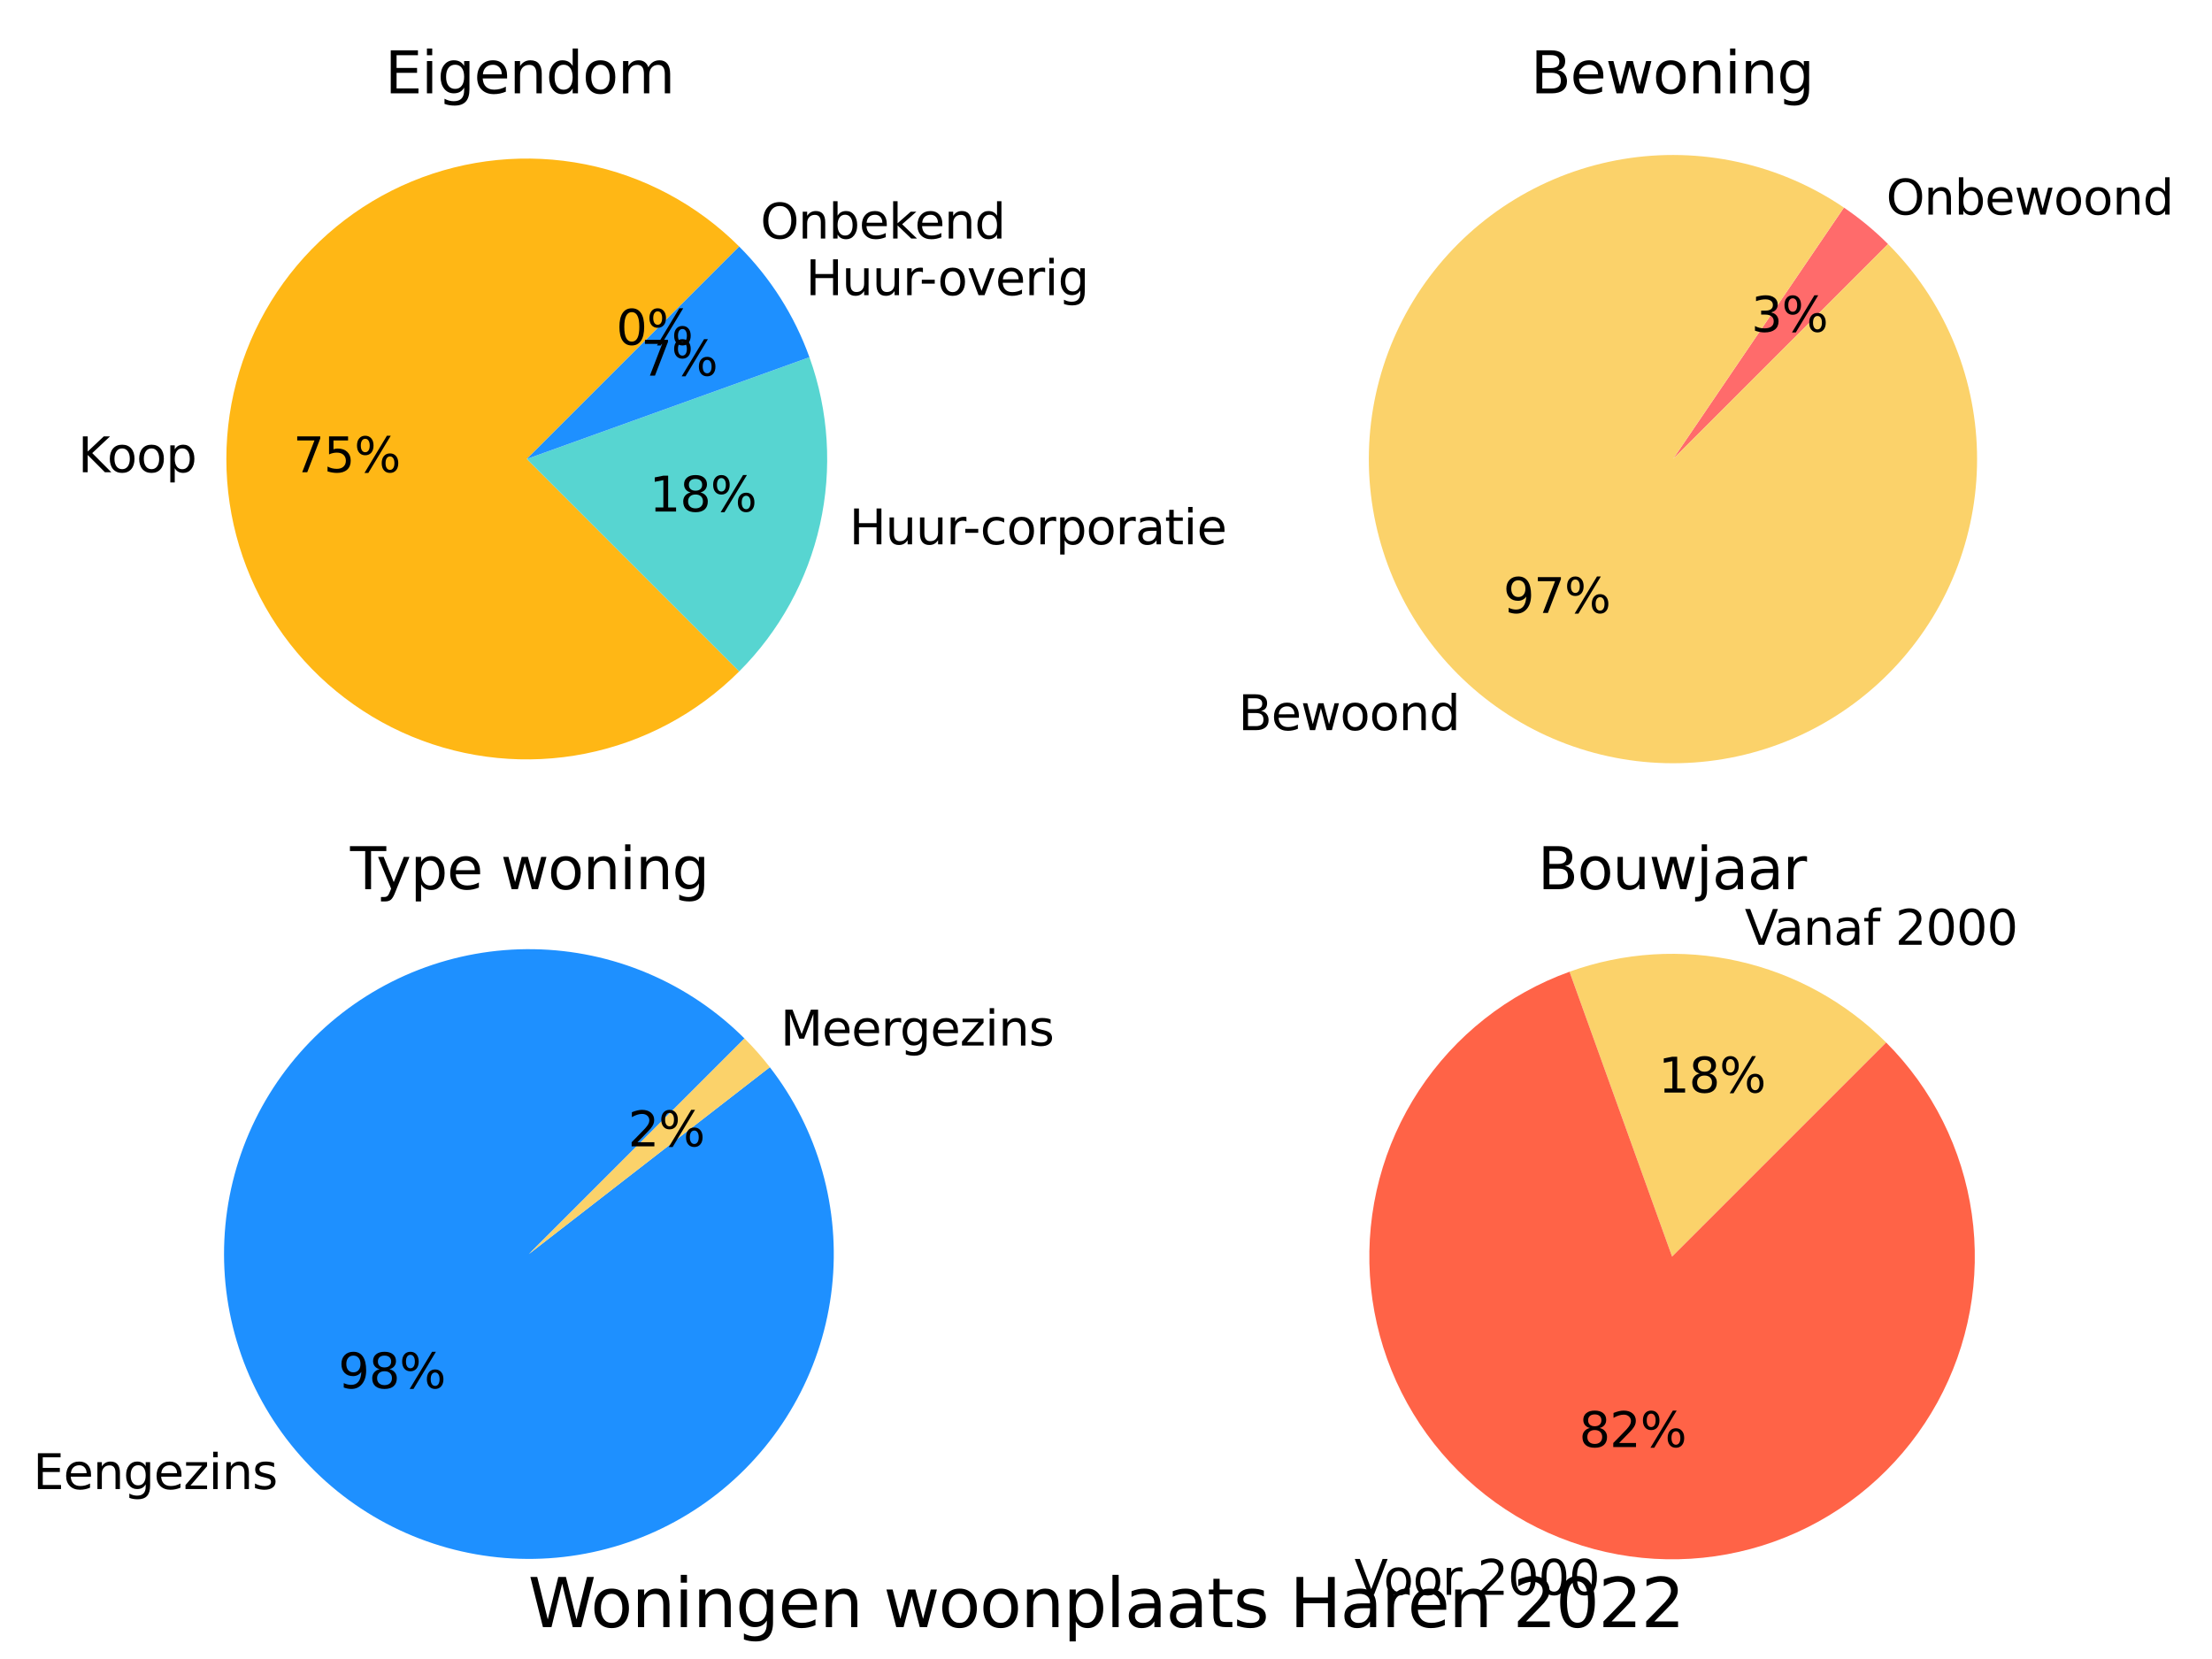 <?xml version="1.0" encoding="UTF-8"?>
<!DOCTYPE svg  PUBLIC '-//W3C//DTD SVG 1.1//EN'  'http://www.w3.org/Graphics/SVG/1.1/DTD/svg11.dtd'>
<svg width="460.8pt" height="345.6pt" version="1.1" viewBox="0 0 460.8 345.6" xmlns="http://www.w3.org/2000/svg" xmlns:xlink="http://www.w3.org/1999/xlink">
 <defs>
  <style type="text/css">*{stroke-linejoin: round; stroke-linecap: butt}</style>
 </defs>
 <g id="figure_1">
  <g id="patch_1">
   <path d="m0 345.6h460.8v-345.6h-460.8z" fill="#fff"/>
  </g>
  <g id="axes_1">
   <g id="patch_2">
    <path d="m153.99 51.361c-8.751-8.751-19.905-14.713-32.043-17.127-12.138-2.414-24.724-1.175-36.159 3.561-11.434 4.736-21.21 12.759-28.086 23.05-6.876 10.29-10.547 22.393-10.547 34.769s3.671 24.479 10.547 34.769c6.876 10.29 16.652 18.314 28.086 23.05s24.02 5.976 36.159 3.561 23.292-8.376 32.043-17.127l-44.252-44.252 44.252-44.252z" fill="#ffb715"/>
   </g>
   <g id="patch_3">
    <path d="m153.99 139.87c8.397-8.397 14.232-19.012 16.823-30.601 2.59-11.589 1.83-23.678-2.193-34.851l-58.883 21.199 44.252 44.252z" fill="#57d5d1"/>
   </g>
   <g id="patch_4">
    <path d="m168.62 74.415c-1.556-4.321-3.582-8.457-6.043-12.334s-5.34-7.472-8.588-10.719l-44.252 44.252 58.883-21.199z" fill="#1e90ff"/>
   </g>
   <g id="patch_5">
    <path d="m153.99 51.361-44.252 44.252 44.252-44.252z" fill="#ff6347"/>
   </g>
   <g id="text_1">
    <!-- Koop -->
    <g transform="translate(16.255 98.373) scale(.1 -.1)">
     <defs>
      <path id="DejaVuSans-4b" transform="scale(.016)" d="m628 4666h631v-1972l2094 1972h813l-2316-2175 2481-2491h-831l-2241 2247v-2247h-631v4666z"/>
      <path id="DejaVuSans-6f" transform="scale(.016)" d="m1959 3097q-462 0-731-361t-269-989 267-989q268-361 733-361 460 0 728 362 269 363 269 988 0 622-269 986-268 364-728 364zm0 487q750 0 1178-488 429-487 429-1349 0-859-429-1349-428-489-1178-489-753 0-1180 489-426 490-426 1349 0 862 426 1349 427 488 1180 488z"/>
      <path id="DejaVuSans-70" transform="scale(.016)" d="m1159 525v-1856h-578v4831h578v-531q182 312 458 463 277 152 661 152 638 0 1036-506 399-506 399-1331t-399-1332q-398-506-1036-506-384 0-661 152-276 152-458 464zm1957 1222q0 634-261 995t-717 361q-457 0-718-361t-261-995 261-995 718-361q456 0 717 361t261 995z"/>
     </defs>
     <use xlink:href="#DejaVuSans-4b"/>
     <use x="60.576" xlink:href="#DejaVuSans-6f"/>
     <use x="121.758" xlink:href="#DejaVuSans-6f"/>
     <use x="182.939" xlink:href="#DejaVuSans-70"/>
    </g>
   </g>
   <g id="text_2">
    <!-- 75% -->
    <g transform="translate(61.077 98.373) scale(.1 -.1)">
     <defs>
      <path id="DejaVuSans-37" transform="scale(.016)" d="m525 4666h3e3v-269l-1694-4397h-659l1594 4134h-2241v532z"/>
      <path id="DejaVuSans-35" transform="scale(.016)" d="m691 4666h2478v-532h-1900v-1143q137 47 274 70 138 23 276 23 781 0 1237-428 457-428 457-1159 0-753-469-1171-469-417-1322-417-294 0-599 50-304 50-629 150v635q281-153 581-228t634-75q541 0 856 284 316 284 316 772 0 487-316 771-315 285-856 285-253 0-505-56-251-56-513-175v2344z"/>
      <path id="DejaVuSans-25" transform="scale(.016)" d="m4653 2053q-272 0-427-231-154-231-154-644 0-406 154-639 155-233 427-233 266 0 420 233 155 233 155 639 0 410-155 642-154 233-420 233zm0 397q494 0 784-344 291-343 291-928 0-584-292-927-292-342-783-342-500 0-791 342-290 343-290 927 0 588 292 930t789 342zm-3225 1903q-269 0-424-233-154-232-154-639 0-412 153-644 153-231 425-231t426 231q155 232 155 644 0 403-156 637-156 235-425 235zm2822 397h500l-2919-4841h-500l2919 4841zm-2822 0q494 0 787-342 294-342 294-927 0-590-292-931t-789-341-786 342q-289 343-289 930 0 582 290 925 291 344 785 344z"/>
     </defs>
     <use xlink:href="#DejaVuSans-37"/>
     <use x="63.623" xlink:href="#DejaVuSans-35"/>
     <use x="127.246" xlink:href="#DejaVuSans-25"/>
    </g>
   </g>
   <g id="text_3">
    <!-- Huur-corporatie -->
    <g transform="translate(176.92 113.39) scale(.1 -.1)">
     <defs>
      <path id="DejaVuSans-48" transform="scale(.016)" d="m628 4666h631v-1913h2294v1913h631v-4666h-631v2222h-2294v-2222h-631v4666z"/>
      <path id="DejaVuSans-75" transform="scale(.016)" d="m544 1381v2119h575v-2097q0-497 193-746 194-248 582-248 465 0 735 297 271 297 271 810v1984h575v-3500h-575v538q-209-319-486-474-276-155-642-155-603 0-916 375-312 375-312 1097zm1447 2203z"/>
      <path id="DejaVuSans-72" transform="scale(.016)" d="m2631 2963q-97 56-211 82-114 27-251 27-488 0-749-317t-261-911v-1844h-578v3500h578v-544q182 319 472 473 291 155 707 155 59 0 131-8 72-7 159-23l3-590z"/>
      <path id="DejaVuSans-2d" transform="scale(.016)" d="m313 2009h1684v-512h-1684v512z"/>
      <path id="DejaVuSans-63" transform="scale(.016)" d="m3122 3366v-538q-244 135-489 202t-495 67q-560 0-870-355-309-354-309-995t309-996q310-354 870-354 250 0 495 67t489 202v-532q-241-112-499-168-257-57-548-57-791 0-1257 497-465 497-465 1341 0 856 470 1346 471 491 1290 491 265 0 518-55 253-54 491-163z"/>
      <path id="DejaVuSans-61" transform="scale(.016)" d="m2194 1759q-697 0-966-159t-269-544q0-306 202-486 202-179 548-179 479 0 768 339t289 901v128h-572zm1147 238v-1997h-575v531q-197-318-491-470t-719-152q-537 0-855 302-317 302-317 808 0 590 395 890 396 300 1180 300h807v57q0 397-261 614t-733 217q-300 0-585-72-284-72-546-216v532q315 122 612 182 297 61 578 61 760 0 1135-394 375-393 375-1193z"/>
      <path id="DejaVuSans-74" transform="scale(.016)" d="m1172 4494v-994h1184v-447h-1184v-1900q0-428 117-550t477-122h590v-481h-590q-666 0-919 248-253 249-253 905v1900h-422v447h422v994h578z"/>
      <path id="DejaVuSans-69" transform="scale(.016)" d="m603 3500h575v-3500h-575v3500zm0 1363h575v-729h-575v729z"/>
      <path id="DejaVuSans-65" transform="scale(.016)" d="m3597 1894v-281h-2644q38-594 358-905t892-311q331 0 642 81t618 244v-544q-310-131-635-200t-659-69q-838 0-1327 487-489 488-489 1320 0 859 464 1363 464 505 1252 505 706 0 1117-455 411-454 411-1235zm-575 169q-6 471-264 752-258 282-683 282-481 0-770-272t-333-766l2050 4z"/>
     </defs>
     <use xlink:href="#DejaVuSans-48"/>
     <use x="75.195" xlink:href="#DejaVuSans-75"/>
     <use x="138.574" xlink:href="#DejaVuSans-75"/>
     <use x="201.953" xlink:href="#DejaVuSans-72"/>
     <use x="236.691" xlink:href="#DejaVuSans-2d"/>
     <use x="272.775" xlink:href="#DejaVuSans-63"/>
     <use x="327.756" xlink:href="#DejaVuSans-6f"/>
     <use x="388.938" xlink:href="#DejaVuSans-72"/>
     <use x="430.051" xlink:href="#DejaVuSans-70"/>
     <use x="493.527" xlink:href="#DejaVuSans-6f"/>
     <use x="554.709" xlink:href="#DejaVuSans-72"/>
     <use x="595.822" xlink:href="#DejaVuSans-61"/>
     <use x="657.102" xlink:href="#DejaVuSans-74"/>
     <use x="696.311" xlink:href="#DejaVuSans-69"/>
     <use x="724.094" xlink:href="#DejaVuSans-65"/>
    </g>
   </g>
   <g id="text_4">
    <!-- 18% -->
    <g transform="translate(135.27 106.56) scale(.1 -.1)">
     <defs>
      <path id="DejaVuSans-31" transform="scale(.016)" d="m794 531h1031v3560l-1122-225v575l1116 225h631v-4135h1031v-531h-2687v531z"/>
      <path id="DejaVuSans-38" transform="scale(.016)" d="m2034 2216q-450 0-708-241-257-241-257-662 0-422 257-663 258-241 708-241t709 242q260 243 260 662 0 421-258 662-257 241-711 241zm-631 268q-406 100-633 378-226 279-226 679 0 559 398 884 399 325 1092 325 697 0 1094-325t397-884q0-400-227-679-226-278-629-378 456-106 710-416 255-309 255-755 0-679-414-1042-414-362-1186-362-771 0-1186 362-414 363-414 1042 0 446 256 755 257 310 713 416zm-231 997q0-362 226-565 227-203 636-203 407 0 636 203 230 203 230 565 0 363-230 566-229 203-636 203-409 0-636-203-226-203-226-566z"/>
     </defs>
     <use xlink:href="#DejaVuSans-31"/>
     <use x="63.623" xlink:href="#DejaVuSans-38"/>
     <use x="127.246" xlink:href="#DejaVuSans-25"/>
    </g>
   </g>
   <g id="text_5">
    <!-- Huur-overig -->
    <g transform="translate(167.86 61.487) scale(.1 -.1)">
     <defs>
      <path id="DejaVuSans-76" transform="scale(.016)" d="m191 3500h609l1094-2937 1094 2937h609l-1313-3500h-781l-1312 3500z"/>
      <path id="DejaVuSans-67" transform="scale(.016)" d="m2906 1791q0 625-258 968-257 344-723 344-462 0-720-344-258-343-258-968 0-622 258-966t720-344q466 0 723 344 258 344 258 966zm575-1357q0-893-397-1329-396-436-1215-436-303 0-572 45t-522 139v559q253-137 500-202 247-66 503-66 566 0 847 295t281 892v285q-178-310-456-463t-666-153q-643 0-1037 490-394 491-394 1301 0 812 394 1302 394 491 1037 491 388 0 666-153t456-462v531h575v-3066z"/>
     </defs>
     <use xlink:href="#DejaVuSans-48"/>
     <use x="75.195" xlink:href="#DejaVuSans-75"/>
     <use x="138.574" xlink:href="#DejaVuSans-75"/>
     <use x="201.953" xlink:href="#DejaVuSans-72"/>
     <use x="236.691" xlink:href="#DejaVuSans-2d"/>
     <use x="274.65" xlink:href="#DejaVuSans-6f"/>
     <use x="335.832" xlink:href="#DejaVuSans-76"/>
     <use x="395.012" xlink:href="#DejaVuSans-65"/>
     <use x="456.535" xlink:href="#DejaVuSans-72"/>
     <use x="497.648" xlink:href="#DejaVuSans-69"/>
     <use x="525.432" xlink:href="#DejaVuSans-67"/>
    </g>
   </g>
   <g id="text_6">
    <!-- 7% -->
    <g transform="translate(133.51 78.253) scale(.1 -.1)">
     <use xlink:href="#DejaVuSans-37"/>
     <use x="63.623" xlink:href="#DejaVuSans-25"/>
    </g>
   </g>
   <g id="text_7">
    <!-- Onbekend -->
    <g transform="translate(158.42 49.696) scale(.1 -.1)">
     <defs>
      <path id="DejaVuSans-4f" transform="scale(.016)" d="m2522 4238q-688 0-1093-513-404-512-404-1397 0-881 404-1394 405-512 1093-512 687 0 1089 512 402 513 402 1394 0 885-402 1397-402 513-1089 513zm0 512q981 0 1568-658 588-658 588-1764 0-1103-588-1761-587-658-1568-658-984 0-1574 656-589 657-589 1763t589 1764q590 658 1574 658z"/>
      <path id="DejaVuSans-6e" transform="scale(.016)" d="m3513 2113v-2113h-575v2094q0 497-194 743-194 247-581 247-466 0-735-297-269-296-269-809v-1978h-578v3500h578v-544q207 316 486 472 280 156 646 156 603 0 912-373 310-373 310-1098z"/>
      <path id="DejaVuSans-62" transform="scale(.016)" d="m3116 1747q0 634-261 995t-717 361q-457 0-718-361t-261-995 261-995 718-361q456 0 717 361t261 995zm-1957 1222q182 312 458 463 277 152 661 152 638 0 1036-506 399-506 399-1331t-399-1332q-398-506-1036-506-384 0-661 152-276 152-458 464v-525h-578v4863h578v-1894z"/>
      <path id="DejaVuSans-6b" transform="scale(.016)" d="m581 4863h578v-2872l1716 1509h734l-1856-1637 1935-1863h-750l-1779 1709v-1709h-578v4863z"/>
      <path id="DejaVuSans-64" transform="scale(.016)" d="m2906 2969v1894h575v-4863h-575v525q-181-312-458-464-276-152-664-152-634 0-1033 506-398 507-398 1332t398 1331q399 506 1033 506 388 0 664-152 277-151 458-463zm-1959-1222q0-634 261-995t717-361 718 361q263 361 263 995t-263 995q-262 361-718 361t-717-361-261-995z"/>
     </defs>
     <use xlink:href="#DejaVuSans-4f"/>
     <use x="78.711" xlink:href="#DejaVuSans-6e"/>
     <use x="142.09" xlink:href="#DejaVuSans-62"/>
     <use x="205.566" xlink:href="#DejaVuSans-65"/>
     <use x="267.09" xlink:href="#DejaVuSans-6b"/>
     <use x="321.375" xlink:href="#DejaVuSans-65"/>
     <use x="382.898" xlink:href="#DejaVuSans-6e"/>
     <use x="446.277" xlink:href="#DejaVuSans-64"/>
    </g>
   </g>
   <g id="text_8">
    <!-- 0% -->
    <g transform="translate(128.36 71.822) scale(.1 -.1)">
     <defs>
      <path id="DejaVuSans-30" transform="scale(.016)" d="m2034 4250q-487 0-733-480-245-479-245-1442 0-959 245-1439 246-480 733-480 491 0 736 480 246 480 246 1439 0 963-246 1442-245 480-736 480zm0 500q785 0 1199-621 414-620 414-1801 0-1178-414-1799-414-620-1199-620-784 0-1198 620-414 621-414 1799 0 1181 414 1801 414 621 1198 621z"/>
     </defs>
     <use xlink:href="#DejaVuSans-30"/>
     <use x="63.623" xlink:href="#DejaVuSans-25"/>
    </g>
   </g>
   <g id="text_9">
    <!-- Eigendom -->
    <g transform="translate(80.195 19.44) scale(.12 -.12)">
     <defs>
      <path id="DejaVuSans-45" transform="scale(.016)" d="m628 4666h2950v-532h-2319v-1381h2222v-531h-2222v-1691h2375v-531h-3006v4666z"/>
      <path id="DejaVuSans-6d" transform="scale(.016)" d="m3328 2828q216 388 516 572t706 184q547 0 844-383 297-382 297-1088v-2113h-578v2094q0 503-179 746-178 244-543 244-447 0-707-297-259-296-259-809v-1978h-578v2094q0 506-178 748t-550 242q-441 0-701-298-259-298-259-808v-1978h-578v3500h578v-544q197 322 472 475t653 153q382 0 649-194 267-193 395-562z"/>
     </defs>
     <use xlink:href="#DejaVuSans-45"/>
     <use x="63.184" xlink:href="#DejaVuSans-69"/>
     <use x="90.967" xlink:href="#DejaVuSans-67"/>
     <use x="154.443" xlink:href="#DejaVuSans-65"/>
     <use x="215.967" xlink:href="#DejaVuSans-6e"/>
     <use x="279.346" xlink:href="#DejaVuSans-64"/>
     <use x="342.822" xlink:href="#DejaVuSans-6f"/>
     <use x="404.004" xlink:href="#DejaVuSans-6d"/>
    </g>
   </g>
  </g>
  <g id="axes_2">
   <g id="patch_6">
    <path d="m393.31 50.841c-1.408-1.408-2.881-2.748-4.415-4.017-1.534-1.269-3.127-2.465-4.773-3.584l-35.611 52.401 44.8-44.8z" fill="#ff6b6b"/>
   </g>
   <g id="patch_7">
    <path d="m384.12 43.24c-6.673-4.535-14.152-7.754-22.034-9.483-7.881-1.729-16.021-1.937-23.98-0.612-7.959 1.325-15.593 4.158-22.489 8.347-6.896 4.189-12.929 9.657-17.774 16.109s-8.412 13.771-10.511 21.562c-2.099 7.791-2.689 15.912-1.741 23.925 0.948 8.013 3.419 15.771 7.278 22.857 3.859 7.086 9.037 13.37 15.254 18.513s13.36 9.052 21.043 11.515c7.684 2.463 15.767 3.436 23.816 2.866s15.915-2.672 23.175-6.193c7.26-3.521 13.781-8.397 19.211-14.365s9.671-12.919 12.493-20.478 4.175-15.588 3.985-23.655-1.919-16.023-5.095-23.441c-3.175-7.418-7.739-14.161-13.444-19.866l-44.8 44.8 35.611-52.401z" fill="#fbd26a"/>
   </g>
   <g id="text_10">
    <!-- Onbewoond -->
    <g transform="translate(392.93 44.702) scale(.1 -.1)">
     <defs>
      <path id="DejaVuSans-77" transform="scale(.016)" d="m269 3500h575l719-2731 715 2731h678l719-2731 716 2731h575l-916-3500h-678l-753 2869-756-2869h-679l-915 3500z"/>
     </defs>
     <use xlink:href="#DejaVuSans-4f"/>
     <use x="78.711" xlink:href="#DejaVuSans-6e"/>
     <use x="142.09" xlink:href="#DejaVuSans-62"/>
     <use x="205.566" xlink:href="#DejaVuSans-65"/>
     <use x="267.09" xlink:href="#DejaVuSans-77"/>
     <use x="348.877" xlink:href="#DejaVuSans-6f"/>
     <use x="410.059" xlink:href="#DejaVuSans-6f"/>
     <use x="471.24" xlink:href="#DejaVuSans-6e"/>
     <use x="534.619" xlink:href="#DejaVuSans-64"/>
    </g>
   </g>
   <g id="text_11">
    <!-- 3% -->
    <g transform="translate(364.81 69.11) scale(.1 -.1)">
     <defs>
      <path id="DejaVuSans-33" transform="scale(.016)" d="m2597 2516q453-97 707-404 255-306 255-756 0-690-475-1069-475-378-1350-378-293 0-604 58t-642 174v609q262-153 574-231 313-78 654-78 593 0 904 234t311 681q0 413-289 645-289 233-804 233h-544v519h569q465 0 712 186t247 536q0 359-255 551-254 193-729 193-260 0-557-57-297-56-653-174v562q360 100 674 150t592 50q719 0 1137-327 419-326 419-882 0-388-222-655t-631-370z"/>
     </defs>
     <use xlink:href="#DejaVuSans-33"/>
     <use x="63.623" xlink:href="#DejaVuSans-25"/>
    </g>
   </g>
   <g id="text_12">
    <!-- Bewoond -->
    <g transform="translate(257.97 152.1) scale(.1 -.1)">
     <defs>
      <path id="DejaVuSans-42" transform="scale(.016)" d="m1259 2228v-1709h1013q509 0 754 211 246 211 246 645 0 438-246 645-245 208-754 208h-1013zm0 1919v-1406h935q462 0 688 173 227 174 227 530 0 353-227 528-226 175-688 175h-935zm-631 519h1613q722 0 1112-300 391-300 391-853 0-429-200-682t-588-315q466-100 724-418 258-317 258-792 0-625-425-966-425-340-1210-340h-1675v4666z"/>
     </defs>
     <use xlink:href="#DejaVuSans-42"/>
     <use x="68.604" xlink:href="#DejaVuSans-65"/>
     <use x="130.127" xlink:href="#DejaVuSans-77"/>
     <use x="211.914" xlink:href="#DejaVuSans-6f"/>
     <use x="273.096" xlink:href="#DejaVuSans-6f"/>
     <use x="334.277" xlink:href="#DejaVuSans-6e"/>
     <use x="397.656" xlink:href="#DejaVuSans-64"/>
    </g>
   </g>
   <g id="text_13">
    <!-- 97% -->
    <g transform="translate(313.16 127.69) scale(.1 -.1)">
     <defs>
      <path id="DejaVuSans-39" transform="scale(.016)" d="m703 97v575q238-113 481-172 244-59 479-59 625 0 954 420 330 420 377 1277-181-269-460-413-278-144-615-144-700 0-1108 423-408 424-408 1159 0 718 425 1152 425 435 1131 435 810 0 1236-621 427-620 427-1801 0-1103-524-1761-523-658-1407-658-238 0-482 47-243 47-506 141zm1256 1978q425 0 673 290 249 291 249 798 0 503-249 795-248 292-673 292t-673-292-248-795q0-507 248-798 248-290 673-290z"/>
     </defs>
     <use xlink:href="#DejaVuSans-39"/>
     <use x="63.623" xlink:href="#DejaVuSans-37"/>
     <use x="127.246" xlink:href="#DejaVuSans-25"/>
    </g>
   </g>
   <g id="text_14">
    <!-- Bewoning -->
    <g transform="translate(318.87 19.44) scale(.12 -.12)">
     <use xlink:href="#DejaVuSans-42"/>
     <use x="68.604" xlink:href="#DejaVuSans-65"/>
     <use x="130.127" xlink:href="#DejaVuSans-77"/>
     <use x="211.914" xlink:href="#DejaVuSans-6f"/>
     <use x="273.096" xlink:href="#DejaVuSans-6e"/>
     <use x="336.475" xlink:href="#DejaVuSans-69"/>
     <use x="364.258" xlink:href="#DejaVuSans-6e"/>
     <use x="427.637" xlink:href="#DejaVuSans-67"/>
    </g>
   </g>
  </g>
  <g id="axes_3">
   <g id="patch_8">
    <path d="m155.09 216.33c-5.779-5.779-12.619-10.388-20.145-13.575-7.526-3.187-15.596-4.891-23.767-5.019-8.171-0.128-16.291 1.322-23.913 4.27-7.622 2.949-14.604 7.341-20.561 12.935-5.957 5.594-10.779 12.286-14.201 19.708-3.421 7.422-5.378 15.435-5.763 23.598-0.385 8.163 0.809 16.325 3.517 24.036 2.708 7.711 6.879 14.827 12.283 20.957s11.942 11.16 19.252 14.813c7.311 3.653 15.258 5.861 23.405 6.502 8.147 0.641 16.342-0.296 24.134-2.76 7.792-2.464 15.036-6.41 21.333-11.619 6.297-5.209 11.53-11.585 15.41-18.778 3.881-7.192 6.337-15.066 7.234-23.189 0.897-8.123 0.217-16.343-2.001-24.209s-5.934-15.23-10.943-21.687l-50.184 38.927 44.909-44.909z" fill="#1e90ff"/>
   </g>
   <g id="patch_9">
    <path d="m160.37 222.31c-0.815-1.051-1.663-2.076-2.543-3.074s-1.791-1.968-2.731-2.909l-44.909 44.909 50.184-38.927z" fill="#fbd26a"/>
   </g>
   <g id="text_15">
    <!-- Eengezins -->
    <g transform="translate(6.893 310.2) scale(.1 -.1)">
     <defs>
      <path id="DejaVuSans-7a" transform="scale(.016)" d="m353 3500h2731v-525l-2162-2516h2162v-459h-2809v525l2163 2516h-2085v459z"/>
      <path id="DejaVuSans-73" transform="scale(.016)" d="m2834 3397v-544q-243 125-506 187-262 63-544 63-428 0-642-131t-214-394q0-200 153-314t616-217l197-44q612-131 870-370t258-667q0-488-386-773-386-284-1061-284-281 0-586 55t-642 164v594q319-166 628-249 309-82 613-82 406 0 624 139 219 139 219 392 0 234-158 359-157 125-692 241l-200 47q-534 112-772 345-237 233-237 639 0 494 350 762 350 269 994 269 318 0 599-47 282-46 519-140z"/>
     </defs>
     <use xlink:href="#DejaVuSans-45"/>
     <use x="63.184" xlink:href="#DejaVuSans-65"/>
     <use x="124.707" xlink:href="#DejaVuSans-6e"/>
     <use x="188.086" xlink:href="#DejaVuSans-67"/>
     <use x="251.562" xlink:href="#DejaVuSans-65"/>
     <use x="313.086" xlink:href="#DejaVuSans-7a"/>
     <use x="365.576" xlink:href="#DejaVuSans-69"/>
     <use x="393.359" xlink:href="#DejaVuSans-6e"/>
     <use x="456.738" xlink:href="#DejaVuSans-73"/>
    </g>
   </g>
   <g id="text_16">
    <!-- 98% -->
    <g transform="translate(70.484 289.2) scale(.1 -.1)">
     <use xlink:href="#DejaVuSans-39"/>
     <use x="63.623" xlink:href="#DejaVuSans-38"/>
     <use x="127.246" xlink:href="#DejaVuSans-25"/>
    </g>
   </g>
   <g id="text_17">
    <!-- Meergezins -->
    <g transform="translate(162.59 217.8) scale(.1 -.1)">
     <defs>
      <path id="DejaVuSans-4d" transform="scale(.016)" d="m628 4666h941l1190-3175 1197 3175h941v-4666h-616v4097l-1203-3200h-634l-1203 3200v-4097h-613v4666z"/>
     </defs>
     <use xlink:href="#DejaVuSans-4d"/>
     <use x="86.279" xlink:href="#DejaVuSans-65"/>
     <use x="147.803" xlink:href="#DejaVuSans-65"/>
     <use x="209.326" xlink:href="#DejaVuSans-72"/>
     <use x="248.689" xlink:href="#DejaVuSans-67"/>
     <use x="312.166" xlink:href="#DejaVuSans-65"/>
     <use x="373.689" xlink:href="#DejaVuSans-7a"/>
     <use x="426.18" xlink:href="#DejaVuSans-69"/>
     <use x="453.963" xlink:href="#DejaVuSans-6e"/>
     <use x="517.342" xlink:href="#DejaVuSans-73"/>
    </g>
   </g>
   <g id="text_18">
    <!-- 2% -->
    <g transform="translate(130.83 238.8) scale(.1 -.1)">
     <defs>
      <path id="DejaVuSans-32" transform="scale(.016)" d="m1228 531h2203v-531h-2962v531q359 372 979 998 621 627 780 809 303 340 423 576 121 236 121 464 0 372-261 606-261 235-680 235-297 0-627-103-329-103-704-313v638q381 153 712 231 332 78 607 78 725 0 1156-363 431-362 431-968 0-288-108-546-107-257-392-607-78-91-497-524-418-433-1181-1211z"/>
     </defs>
     <use xlink:href="#DejaVuSans-32"/>
     <use x="63.623" xlink:href="#DejaVuSans-25"/>
    </g>
   </g>
   <g id="text_19">
    <!-- Type woning -->
    <g transform="translate(72.936 185.23) scale(.12 -.12)">
     <defs>
      <path id="DejaVuSans-54" transform="scale(.016)" d="m-19 4666h3947v-532h-1656v-4134h-634v4134h-1657v532z"/>
      <path id="DejaVuSans-79" transform="scale(.016)" d="m2059-325q-243-625-475-815-231-191-618-191h-460v481h338q237 0 368 113 132 112 291 531l103 262-1415 3444h609l1094-2737 1094 2737h609l-1538-3825z"/>
     </defs>
     <use xlink:href="#DejaVuSans-54"/>
     <use x="45.459" xlink:href="#DejaVuSans-79"/>
     <use x="104.639" xlink:href="#DejaVuSans-70"/>
     <use x="168.115" xlink:href="#DejaVuSans-65"/>
     <use x="229.639" xlink:href="#DejaVuSans-20"/>
     <use x="261.426" xlink:href="#DejaVuSans-77"/>
     <use x="343.213" xlink:href="#DejaVuSans-6f"/>
     <use x="404.395" xlink:href="#DejaVuSans-6e"/>
     <use x="467.773" xlink:href="#DejaVuSans-69"/>
     <use x="495.557" xlink:href="#DejaVuSans-6e"/>
     <use x="558.936" xlink:href="#DejaVuSans-67"/>
    </g>
   </g>
  </g>
  <g id="axes_4">
   <g id="patch_10">
    <path d="m392.92 217.17c-8.462-8.462-19.159-14.343-30.838-16.953-11.678-2.61-23.862-1.844-35.121 2.21l21.363 59.339 44.595-44.595z" fill="#fbd26a"/>
   </g>
   <g id="patch_11">
    <path d="m326.96 202.43c-6.383 2.298-12.354 5.611-17.681 9.811-5.328 4.2-9.943 9.232-13.667 14.902s-6.51 11.904-8.249 18.462c-1.739 6.558-2.408 13.353-1.982 20.123s1.942 13.429 4.489 19.716c2.547 6.288 6.092 12.124 10.498 17.282s9.616 9.573 15.427 13.072c5.812 3.499 12.151 6.038 18.771 7.518 6.621 1.48 13.437 1.882 20.186 1.19 6.749-0.691 13.342-2.467 19.525-5.259 6.183-2.792 11.875-6.563 16.857-11.168s9.188-9.984 12.456-15.929c3.268-5.945 5.556-12.378 6.775-19.052s1.353-13.501 0.397-20.217c-0.956-6.716-2.989-13.235-6.022-19.303-3.032-6.069-7.024-11.608-11.821-16.406l-44.595 44.595-21.363-59.339z" fill="#ff6347"/>
   </g>
   <g id="text_20">
    <!-- Vanaf 2000 -->
    <g transform="translate(363.46 196.82) scale(.1 -.1)">
     <defs>
      <path id="DejaVuSans-56" transform="scale(.016)" d="m1831 0-1781 4666h659l1479-3928 1481 3928h656l-1778-4666h-716z"/>
      <path id="DejaVuSans-66" transform="scale(.016)" d="m2375 4863v-479h-550q-309 0-430-125-120-125-120-450v-309h947v-447h-947v-3053h-578v3053h-550v447h550v244q0 584 272 851 272 268 862 268h544z"/>
     </defs>
     <use xlink:href="#DejaVuSans-56"/>
     <use x="60.658" xlink:href="#DejaVuSans-61"/>
     <use x="121.938" xlink:href="#DejaVuSans-6e"/>
     <use x="185.316" xlink:href="#DejaVuSans-61"/>
     <use x="246.596" xlink:href="#DejaVuSans-66"/>
     <use x="281.801" xlink:href="#DejaVuSans-20"/>
     <use x="313.588" xlink:href="#DejaVuSans-32"/>
     <use x="377.211" xlink:href="#DejaVuSans-30"/>
     <use x="440.834" xlink:href="#DejaVuSans-30"/>
     <use x="504.457" xlink:href="#DejaVuSans-30"/>
    </g>
   </g>
   <g id="text_21">
    <!-- 18% -->
    <g transform="translate(345.47 227.6) scale(.1 -.1)">
     <use xlink:href="#DejaVuSans-31"/>
     <use x="63.623" xlink:href="#DejaVuSans-38"/>
     <use x="127.246" xlink:href="#DejaVuSans-25"/>
    </g>
   </g>
   <g id="text_22">
    <!-- Voor 2000 -->
    <g transform="translate(282.15 332.23) scale(.1 -.1)">
     <use xlink:href="#DejaVuSans-56"/>
     <use x="60.658" xlink:href="#DejaVuSans-6f"/>
     <use x="121.84" xlink:href="#DejaVuSans-6f"/>
     <use x="183.021" xlink:href="#DejaVuSans-72"/>
     <use x="224.135" xlink:href="#DejaVuSans-20"/>
     <use x="255.922" xlink:href="#DejaVuSans-32"/>
     <use x="319.545" xlink:href="#DejaVuSans-30"/>
     <use x="383.168" xlink:href="#DejaVuSans-30"/>
     <use x="446.791" xlink:href="#DejaVuSans-30"/>
    </g>
   </g>
   <g id="text_23">
    <!-- 82% -->
    <g transform="translate(328.96 301.45) scale(.1 -.1)">
     <use xlink:href="#DejaVuSans-38"/>
     <use x="63.623" xlink:href="#DejaVuSans-32"/>
     <use x="127.246" xlink:href="#DejaVuSans-25"/>
    </g>
   </g>
   <g id="text_24">
    <!-- Bouwjaar -->
    <g transform="translate(320.35 185.23) scale(.12 -.12)">
     <defs>
      <path id="DejaVuSans-6a" transform="scale(.016)" d="m603 3500h575v-3563q0-668-255-968-254-300-820-300h-219v487h154q328 0 446 152 119 151 119 629v3563zm0 1363h575v-729h-575v729z"/>
     </defs>
     <use xlink:href="#DejaVuSans-42"/>
     <use x="68.604" xlink:href="#DejaVuSans-6f"/>
     <use x="129.785" xlink:href="#DejaVuSans-75"/>
     <use x="193.164" xlink:href="#DejaVuSans-77"/>
     <use x="274.951" xlink:href="#DejaVuSans-6a"/>
     <use x="302.734" xlink:href="#DejaVuSans-61"/>
     <use x="364.014" xlink:href="#DejaVuSans-61"/>
     <use x="425.293" xlink:href="#DejaVuSans-72"/>
    </g>
   </g>
  </g>
  <g id="text_25">
   <!-- Woningen woonplaats Haren 2022 -->
   <g transform="translate(110.01 338.96) scale(.14 -.14)">
    <defs>
     <path id="DejaVuSans-57" transform="scale(.016)" d="m213 4666h637l981-3944 978 3944h710l981-3944 978 3944h641l-1172-4666h-794l-984 4050-994-4050h-794l-1168 4666z"/>
     <path id="DejaVuSans-6c" transform="scale(.016)" d="m603 4863h575v-4863h-575v4863z"/>
    </defs>
    <use xlink:href="#DejaVuSans-57"/>
    <use x="93.002" xlink:href="#DejaVuSans-6f"/>
    <use x="154.184" xlink:href="#DejaVuSans-6e"/>
    <use x="217.562" xlink:href="#DejaVuSans-69"/>
    <use x="245.346" xlink:href="#DejaVuSans-6e"/>
    <use x="308.725" xlink:href="#DejaVuSans-67"/>
    <use x="372.201" xlink:href="#DejaVuSans-65"/>
    <use x="433.725" xlink:href="#DejaVuSans-6e"/>
    <use x="497.104" xlink:href="#DejaVuSans-20"/>
    <use x="528.891" xlink:href="#DejaVuSans-77"/>
    <use x="610.678" xlink:href="#DejaVuSans-6f"/>
    <use x="671.859" xlink:href="#DejaVuSans-6f"/>
    <use x="733.041" xlink:href="#DejaVuSans-6e"/>
    <use x="796.42" xlink:href="#DejaVuSans-70"/>
    <use x="859.896" xlink:href="#DejaVuSans-6c"/>
    <use x="887.68" xlink:href="#DejaVuSans-61"/>
    <use x="948.959" xlink:href="#DejaVuSans-61"/>
    <use x="1010.238" xlink:href="#DejaVuSans-74"/>
    <use x="1049.447" xlink:href="#DejaVuSans-73"/>
    <use x="1101.547" xlink:href="#DejaVuSans-20"/>
    <use x="1133.334" xlink:href="#DejaVuSans-48"/>
    <use x="1208.529" xlink:href="#DejaVuSans-61"/>
    <use x="1269.809" xlink:href="#DejaVuSans-72"/>
    <use x="1308.672" xlink:href="#DejaVuSans-65"/>
    <use x="1370.195" xlink:href="#DejaVuSans-6e"/>
    <use x="1433.574" xlink:href="#DejaVuSans-20"/>
    <use x="1465.361" xlink:href="#DejaVuSans-32"/>
    <use x="1528.984" xlink:href="#DejaVuSans-30"/>
    <use x="1592.607" xlink:href="#DejaVuSans-32"/>
    <use x="1656.23" xlink:href="#DejaVuSans-32"/>
   </g>
  </g>
 </g>
</svg>
